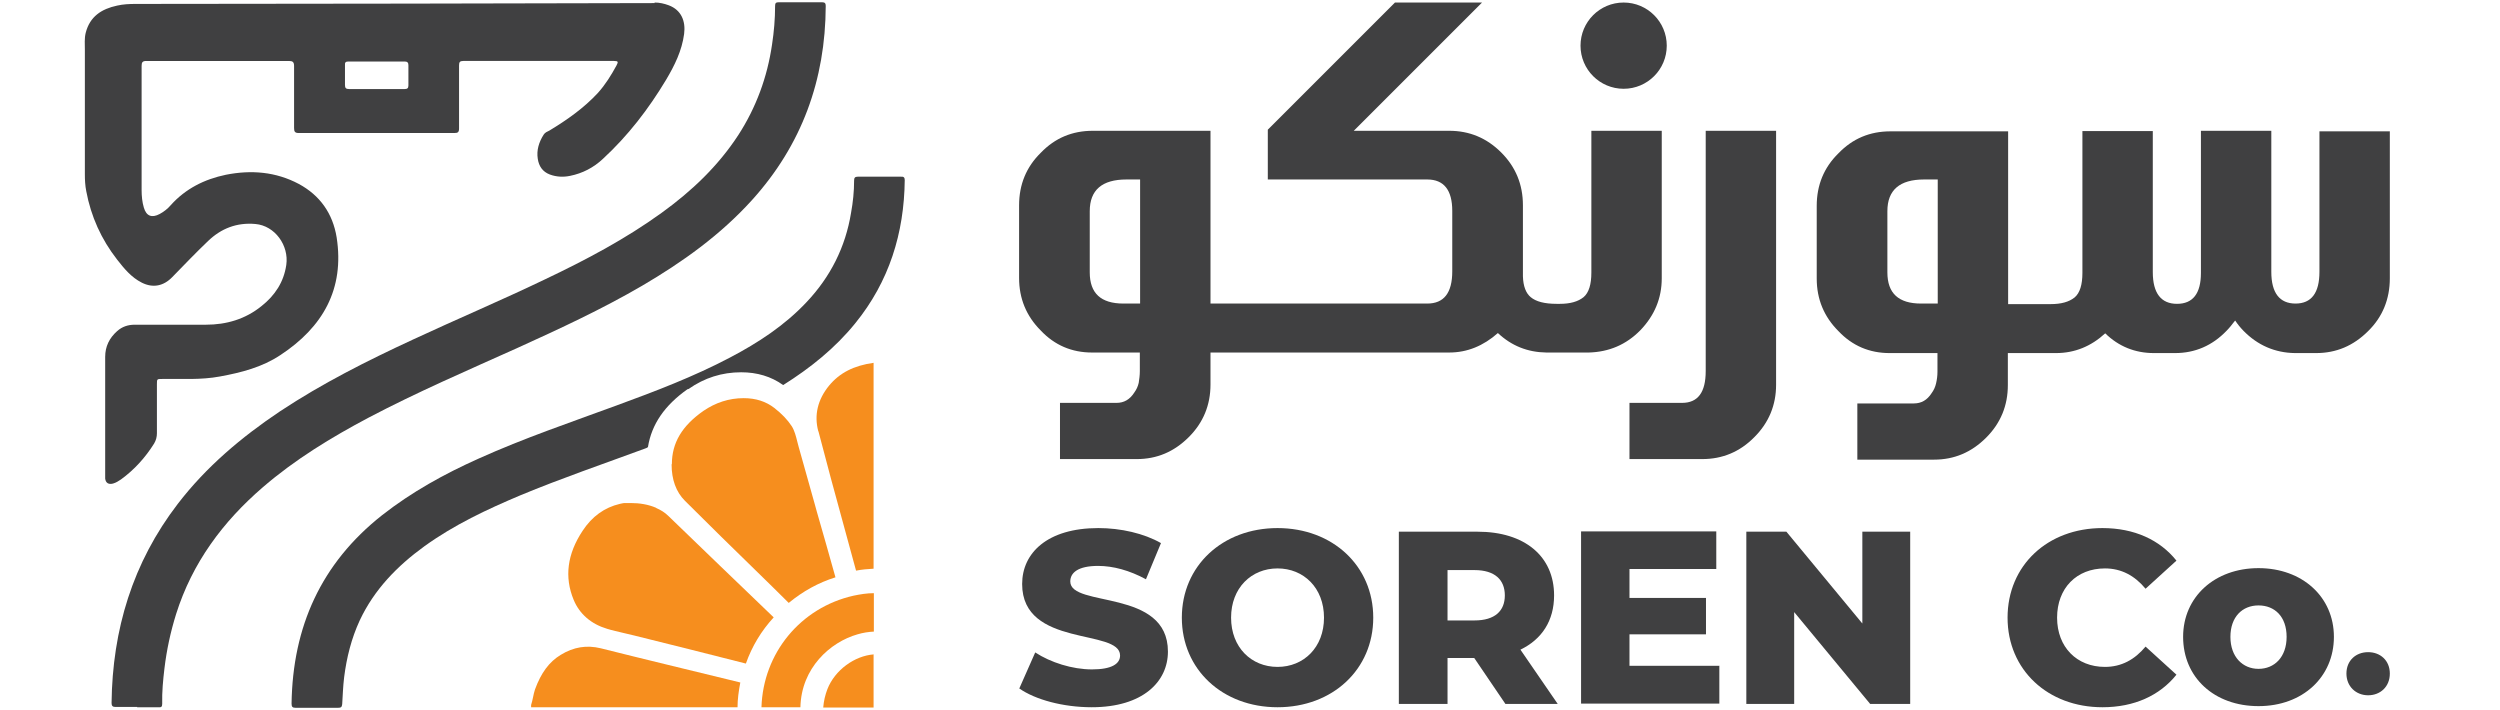 <?xml version="1.0" encoding="UTF-8"?>
<svg id="Layer_1" xmlns="http://www.w3.org/2000/svg" width="31.7mm" height="9mm" viewBox="0 0 89.86 25.51">
  <defs>
    <style>
      .cls-1 {
        fill: #f68e1e;
      }

      .cls-2 {
        fill: #404041;
      }
    </style>
  </defs>
  <g>
    <g>
      <path class="cls-2" d="M23.53.09c.18,0,.35.04.51.1.45.17.61.57.55,1.03-.08.6-.34,1.13-.65,1.65-.63,1.05-1.37,2.01-2.27,2.84-.33.31-.73.52-1.18.61-.24.05-.49.04-.73-.05-.26-.1-.39-.3-.43-.56-.05-.31.04-.6.21-.87.05-.08.13-.11.21-.15.63-.38,1.24-.81,1.74-1.35.27-.3.48-.64.67-.99.07-.13.06-.16-.09-.16-1.81,0-3.61,0-5.42,0-.12,0-.15.04-.15.16,0,.75,0,1.51,0,2.26,0,.14-.04.17-.17.17-1.86,0-3.73,0-5.59,0-.14,0-.17-.05-.17-.18,0-.74,0-1.49,0-2.23,0-.14-.05-.18-.18-.18-1.71,0-3.42,0-5.13,0-.14,0-.17.05-.17.18,0,1.49,0,2.97,0,4.46,0,.21.02.43.08.63.09.31.29.38.57.23.15-.08.29-.19.4-.32.53-.59,1.21-.93,1.98-1.09.91-.18,1.79-.11,2.62.33.76.41,1.22,1.06,1.36,1.92.29,1.86-.5,3.23-2.02,4.23-.66.44-1.41.63-2.17.77-.69.13-1.38.08-2.08.09-.19,0-.19,0-.19.19,0,.59,0,1.17,0,1.76,0,.13-.03.25-.1.37-.32.51-.71.94-1.19,1.29-.09.06-.18.12-.29.15-.16.04-.26-.02-.28-.18,0-.04,0-.08,0-.11,0-1.42,0-2.84,0-4.26,0-.38.15-.68.43-.93.18-.16.39-.23.63-.23.85,0,1.71,0,2.56,0,.74,0,1.42-.2,2-.67.48-.38.8-.86.89-1.48.1-.7-.41-1.41-1.11-1.47-.67-.06-1.23.16-1.7.61-.44.42-.86.86-1.29,1.3-.31.32-.69.4-1.09.2-.38-.19-.64-.51-.89-.83-.57-.73-.94-1.55-1.11-2.46-.04-.2-.05-.41-.05-.61,0-1.49,0-2.98,0-4.47,0-.2-.02-.41.03-.61.15-.59.57-.86,1.13-.98.22-.05.44-.06.67-.06,3.09,0,16.77-.02,18.65-.03ZM13.53,3.2c.34,0,.68,0,1.01,0,.1,0,.14-.03.14-.13,0-.24,0-.49,0-.73,0-.09-.04-.13-.13-.13-.68,0-1.35,0-2.03,0-.09,0-.13.03-.12.13,0,.24,0,.48,0,.71,0,.11.03.15.15.15.33,0,.66,0,.98,0Z"/>
      <path class="cls-2" d="M4.94,25.41c-.26,0-.52,0-.79,0-.1,0-.14-.04-.14-.14.03-2.64.76-5.05,2.38-7.16,1.02-1.33,2.29-2.4,3.68-3.33,1.51-1,3.12-1.81,4.76-2.57,1.59-.74,3.2-1.42,4.78-2.18,1.45-.69,2.87-1.44,4.17-2.38,1.08-.78,2.03-1.68,2.76-2.8.64-.99,1.04-2.08,1.21-3.25.07-.46.11-.92.11-1.39,0-.1.03-.13.13-.13.52,0,1.04,0,1.56,0,.1,0,.13.04.13.13-.01,2.66-.86,5-2.65,6.98-1.14,1.26-2.5,2.23-3.95,3.08-1.44.84-2.95,1.54-4.47,2.23-1.8.81-3.61,1.59-5.36,2.51-1.34.71-2.64,1.5-3.8,2.5-1.44,1.24-2.54,2.72-3.12,4.56-.2.64-.34,1.29-.42,1.96-.05.42-.09.84-.08,1.27,0,.11-.04.13-.14.12-.25,0-.5,0-.76,0,0,0,0,0,0-.01Z"/>
      <path class="cls-2" d="M24.75,13.98c.57-.4,1.2-.6,1.89-.6h0c.57,0,1.08.15,1.51.46.97-.61,1.86-1.32,2.59-2.22,1.22-1.5,1.76-3.24,1.78-5.15,0-.09-.04-.13-.13-.12-.52,0-1.04,0-1.56,0-.1,0-.13.04-.13.14,0,.39-.04.78-.11,1.16-.2,1.23-.74,2.3-1.6,3.21-.79.84-1.74,1.46-2.75,1.99-1.31.69-2.68,1.21-4.07,1.72-1.66.61-3.34,1.18-4.96,1.91-1.23.55-2.41,1.2-3.48,2.04-2.19,1.73-3.21,4.01-3.25,6.77,0,.11.03.15.14.15.25,0,.5,0,.76,0h0c.26,0,.51,0,.77,0,.1,0,.14-.02.15-.13.02-.32.03-.64.07-.97.09-.71.26-1.39.56-2.04.52-1.11,1.35-1.96,2.33-2.67,1.07-.77,2.24-1.32,3.45-1.83,1.47-.61,2.99-1.13,4.48-1.68.04-.01.07-.03.1-.05.13-.82.6-1.5,1.42-2.08Z"/>
    </g>
    <g>
      <path class="cls-1" d="M19.23,24.78c-.03.09-.05.18-.07.28-.02.09-.04.19-.07.28v.04s0,.03,0,.04c1.98,0,3.97,0,5.95,0h1.47c0-.28.04-.58.1-.89l-.41-.1c-1.43-.35-3.06-.74-4.61-1.13-.5-.12-.97-.05-1.44.24-.41.25-.7.64-.92,1.24Z"/>
      <path class="cls-1" d="M29.42,15.51c.29,1.12.6,2.26.9,3.35.15.55.3,1.1.45,1.65.21-.04.42-.06.63-.07v-1.17c0-2.08,0-4.15,0-6.23-.71.1-1.22.36-1.6.82-.41.5-.54,1.06-.39,1.63Z"/>
      <path class="cls-1" d="M31.41,22.7v-1.38c-.25,0-.49.04-.73.09-1.91.43-3.25,2.07-3.31,4.01h1.4c.03-1.41,1.07-2.34,2.05-2.62.2-.06.4-.09.6-.1Z"/>
      <path class="cls-1" d="M31.41,23.52c-.69.05-1.4.56-1.67,1.25-.08.21-.13.42-.15.66h.73c.36,0,.72,0,1.08,0,0-.56,0-1.11,0-1.65v-.25Z"/>
      <path class="cls-1" d="M24.14,16.69h0c0,.55.16.99.48,1.31.85.85,1.75,1.73,2.54,2.5.4.39.8.78,1.19,1.17.51-.42,1.07-.73,1.68-.92-.22-.78-.44-1.57-.67-2.36l-.08-.29c-.19-.68-.38-1.35-.57-2.03-.02-.06-.03-.13-.05-.19-.05-.2-.1-.4-.2-.56-.15-.23-.36-.45-.63-.66-.3-.23-.66-.35-1.1-.35-.53,0-1.01.16-1.45.46-.77.54-1.13,1.15-1.13,1.91Z"/>
      <path class="cls-1" d="M23.58,18.25c-.28-.12-.59-.17-.91-.17h-.14s-.05,0-.07,0c-.06,0-.12.02-.18.03-.55.13-1,.45-1.34.97-.55.83-.66,1.66-.32,2.48.21.51.63.87,1.2,1.04.19.06.39.1.59.15.13.03.26.06.38.09,1.34.33,2.68.67,4.02,1.01.22-.62.55-1.17,1-1.66-1.27-1.22-2.53-2.43-3.78-3.64-.13-.13-.28-.22-.44-.29Z"/>
    </g>
  </g>
  <g>
    <path class="cls-2" d="M61.31,13.34c0,.76-.28,1.14-.85,1.14h-1.89v2.02h2.62c.72,0,1.35-.26,1.87-.79.52-.52.78-1.15.78-1.88V4.7h-2.53v8.64Z"/>
    <path class="cls-2" d="M83.37,4.7v5.07c0,.76-.29,1.14-.86,1.14s-.87-.38-.87-1.14v-5.07h-2.53v5.11c0,.74-.29,1.11-.86,1.11s-.87-.38-.87-1.14v-5.07h-2.53v5.1c0,.42-.09.72-.28.88-.2.16-.48.24-.86.24h-1.53v-6.21h-4.23c-.74,0-1.36.26-1.87.79-.52.51-.78,1.14-.78,1.89v2.61c0,.74.26,1.37.78,1.89.5.53,1.12.79,1.84.79h1.72v.67c0,.15-.02.29-.05.42-.03.13-.08.24-.16.35-.16.25-.37.37-.64.37h-2.03v2.02h2.76c.72,0,1.34-.26,1.87-.79.52-.52.78-1.15.78-1.89v-1.15h1.73c.67,0,1.26-.24,1.77-.71.48.47,1.07.71,1.75.71h.76c.72,0,1.34-.27,1.85-.8.06-.06.11-.12.16-.18.05-.06.09-.12.15-.19.05.07.09.13.14.19.05.06.1.12.16.18.51.52,1.13.79,1.85.8h.76c.72,0,1.34-.26,1.87-.79.52-.51.78-1.15.78-1.9v-5.28h-2.53ZM69.65,10.91h-.6c-.81,0-1.21-.37-1.21-1.12v-2.2c0-.76.44-1.14,1.32-1.14h.49v4.46Z"/>
    <circle class="cls-2" cx="58.36" cy="1.64" r="1.55"/>
    <path class="cls-2" d="M57.2,4.7v5.1c0,.42-.09.72-.28.88-.2.16-.48.24-.85.24h-.12c-.43,0-.74-.08-.93-.24-.17-.14-.27-.39-.28-.75v-2.55c0-.75-.26-1.38-.78-1.9-.52-.52-1.14-.78-1.87-.78h-3.43L53.27.09h-3.13l-4.57,4.57v1.79h5.73c.6,0,.9.38.9,1.13v2.17c0,.78-.3,1.16-.9,1.16h-7.79v-6.21h-4.23c-.74,0-1.36.26-1.87.79-.52.51-.78,1.14-.78,1.89v2.61c0,.74.26,1.37.78,1.89.5.53,1.12.79,1.84.79h1.72v.67c0,.15-.02.29-.04.42-.03.13-.08.24-.16.35-.16.25-.37.37-.64.37h-2.03v2.02h2.76c.72,0,1.34-.26,1.87-.79.52-.52.78-1.15.78-1.89v-1.15h8.58c.65,0,1.23-.24,1.75-.7.49.46,1.07.69,1.74.7h1.53c.72-.02,1.34-.28,1.85-.8.51-.53.77-1.15.77-1.87v-5.3h-2.53ZM40.98,10.91h-.6c-.81,0-1.21-.37-1.21-1.12v-2.2c0-.76.44-1.14,1.32-1.14h.49v4.46Z"/>
  </g>
  <g>
    <path class="cls-2" d="M36.64,24.74l.57-1.29c.55.36,1.33.61,2.04.61s1.01-.2,1.01-.5c0-.98-3.52-.27-3.52-2.57,0-1.11.9-2.01,2.74-2.01.8,0,1.64.19,2.25.54l-.54,1.3c-.59-.32-1.18-.48-1.72-.48-.73,0-1,.25-1,.56,0,.95,3.51.24,3.51,2.52,0,1.08-.9,2-2.74,2-1.02,0-2.03-.27-2.61-.68Z"/>
    <path class="cls-2" d="M42.48,22.2c0-1.86,1.46-3.22,3.44-3.22s3.44,1.36,3.44,3.22-1.46,3.22-3.44,3.22-3.44-1.36-3.44-3.22ZM47.59,22.2c0-1.07-.73-1.77-1.67-1.77s-1.67.7-1.67,1.77.73,1.77,1.67,1.77,1.67-.7,1.67-1.77Z"/>
    <path class="cls-2" d="M52.99,23.65h-.96v1.65h-1.75v-6.19h2.83c1.69,0,2.75.88,2.75,2.29,0,.91-.44,1.58-1.21,1.95l1.34,1.95h-1.88l-1.12-1.65ZM53,20.49h-.97v1.81h.97c.73,0,1.09-.34,1.09-.9s-.36-.91-1.09-.91Z"/>
    <path class="cls-2" d="M61.8,23.94v1.35h-4.97v-6.19h4.86v1.35h-3.12v1.04h2.75v1.31h-2.75v1.13h3.24Z"/>
    <path class="cls-2" d="M68.66,19.11v6.19h-1.44l-2.73-3.3v3.3h-1.72v-6.19h1.44l2.73,3.3v-3.3h1.72Z"/>
    <path class="cls-2" d="M72.16,22.2c0-1.88,1.44-3.22,3.41-3.22,1.14,0,2.06.42,2.66,1.17l-1.11,1.01c-.39-.47-.87-.73-1.46-.73-1.02,0-1.72.71-1.72,1.77s.71,1.77,1.72,1.77c.59,0,1.07-.26,1.46-.73l1.11,1.01c-.6.75-1.52,1.17-2.66,1.17-1.96,0-3.41-1.34-3.41-3.22Z"/>
    <path class="cls-2" d="M78.47,22.89c0-1.44,1.14-2.47,2.71-2.47s2.71,1.03,2.71,2.47-1.12,2.49-2.71,2.49-2.71-1.03-2.71-2.49ZM82.19,22.89c0-.73-.43-1.13-1.01-1.13s-1.01.41-1.01,1.13.44,1.15,1.01,1.15,1.01-.42,1.01-1.15Z"/>
    <path class="cls-2" d="M84.34,24.21c0-.47.34-.77.78-.77s.78.3.78.77-.34.78-.78.78-.78-.32-.78-.78Z"/>
  </g>
</svg>